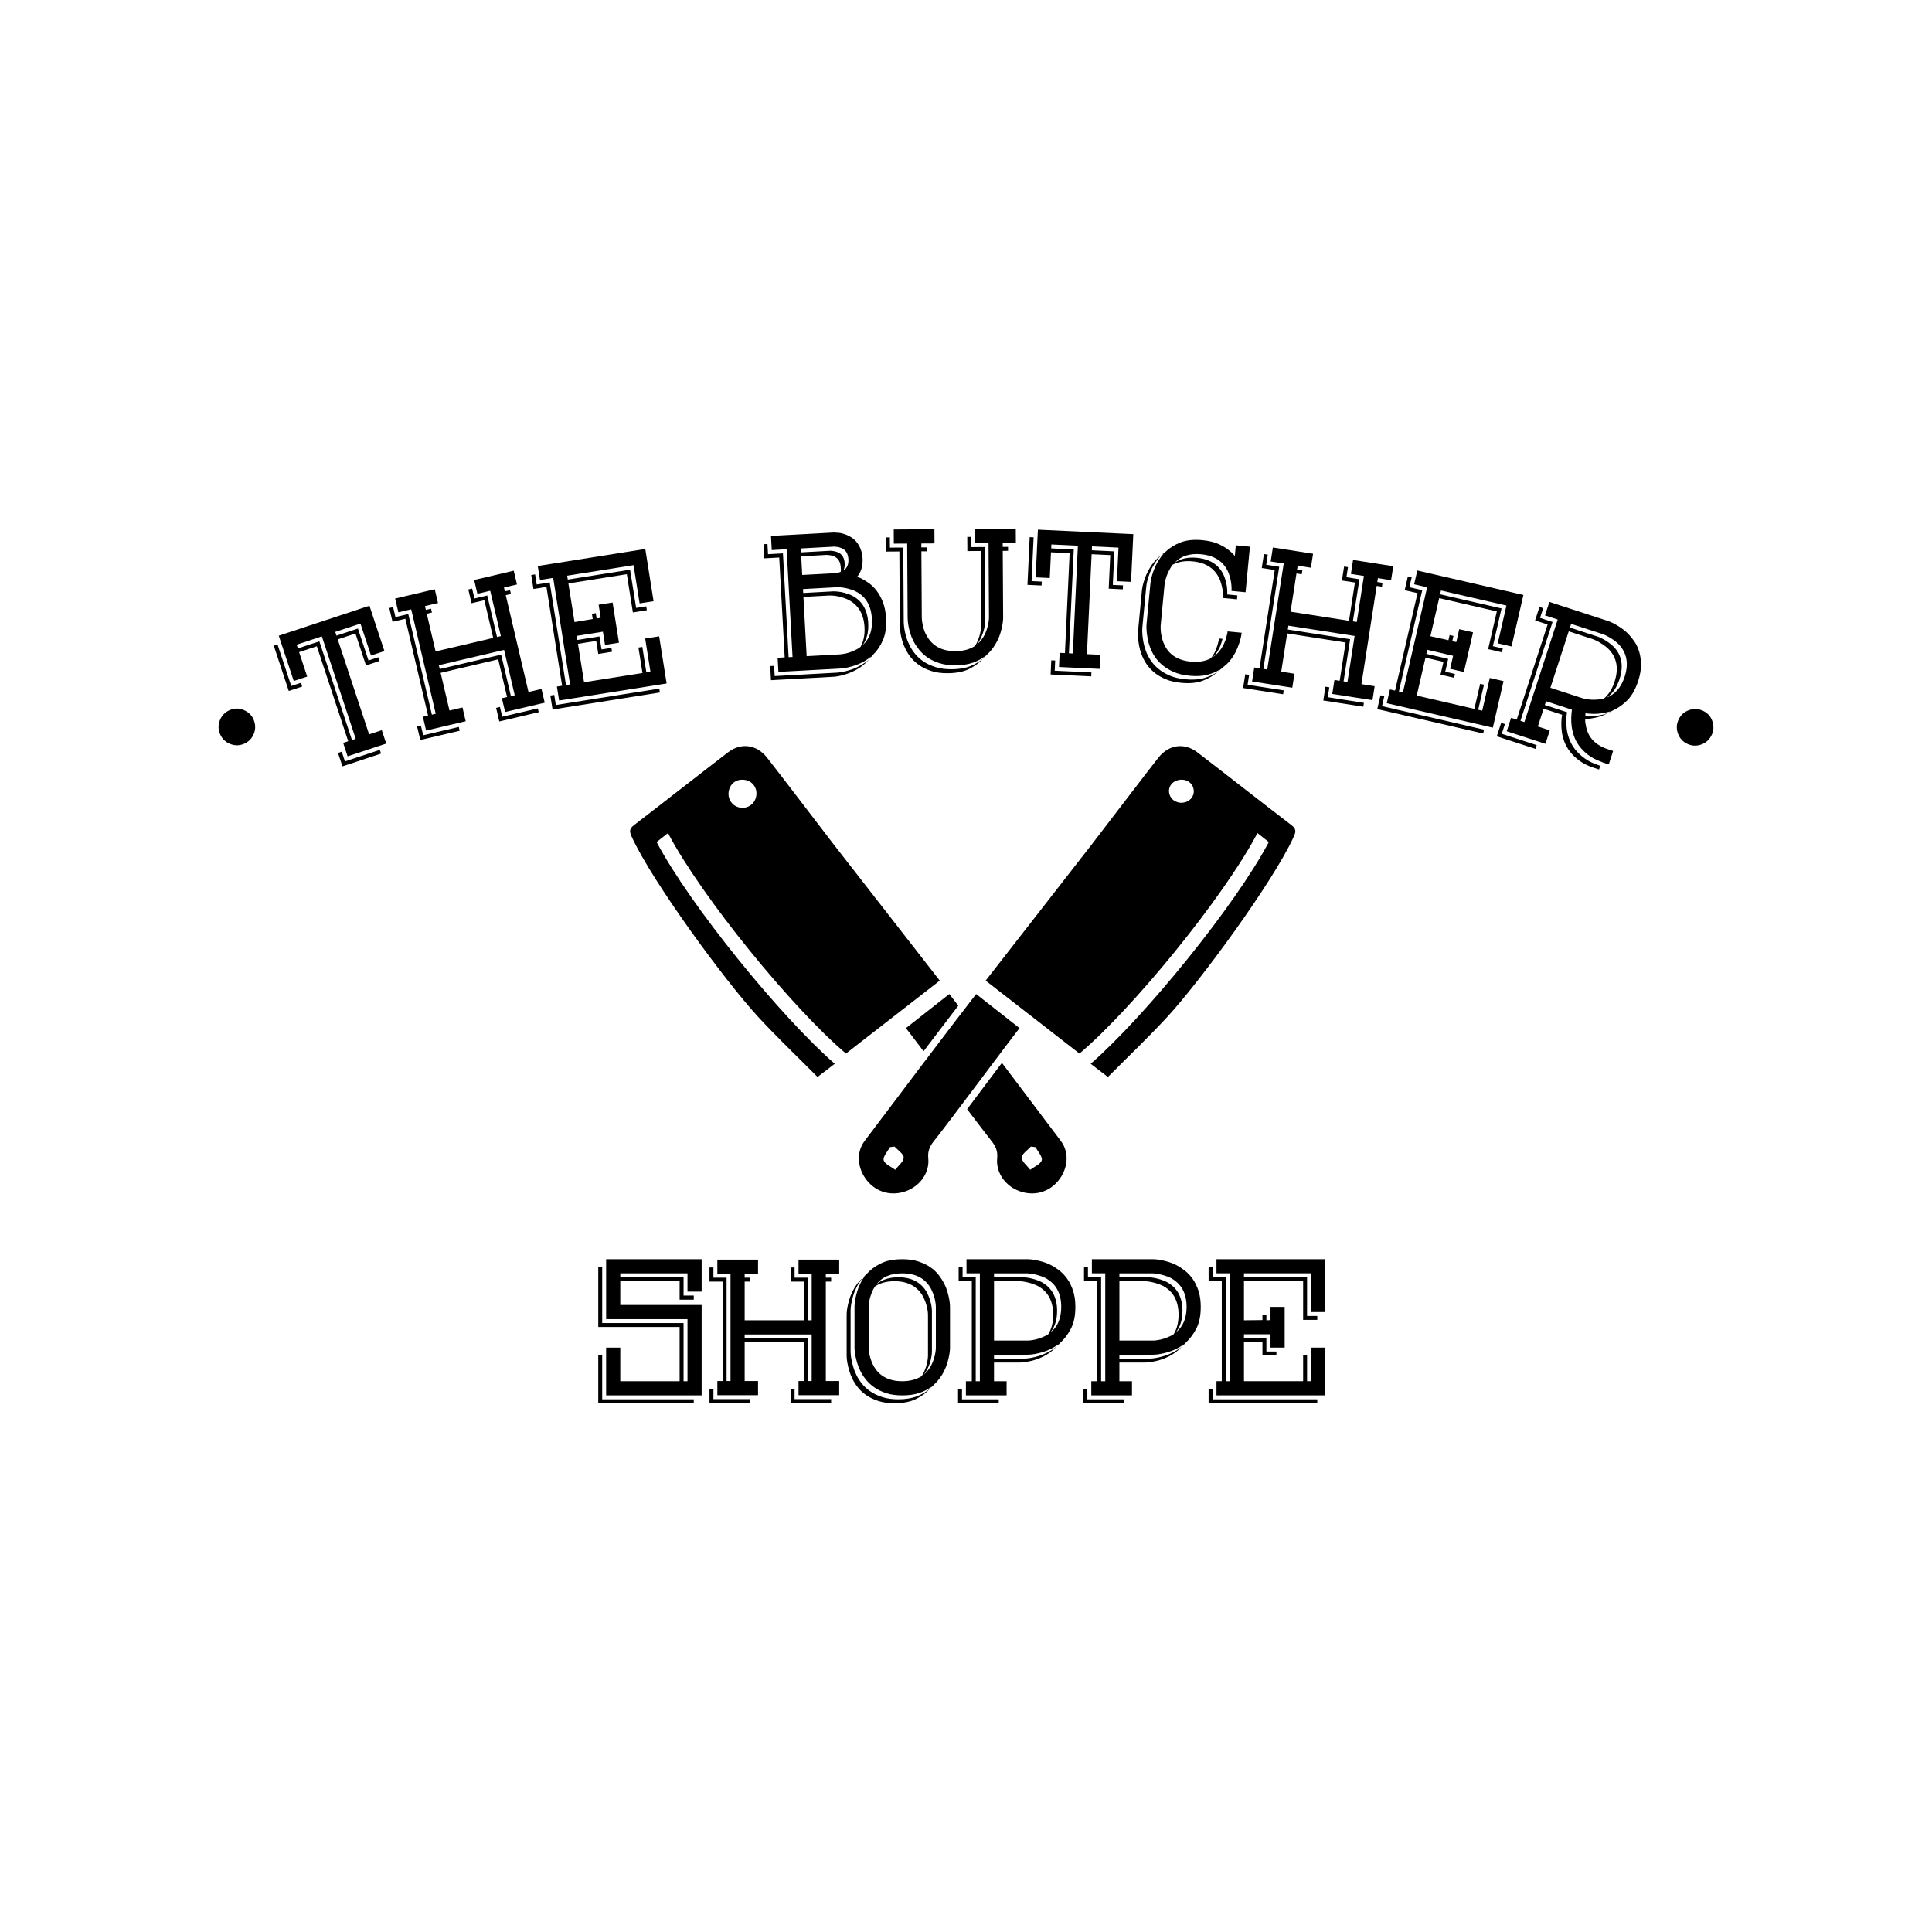 <?xml version="1.0" encoding="UTF-8"?>
<svg id="Logo" xmlns="http://www.w3.org/2000/svg" baseProfile="tiny" version="1.2" viewBox="0 0 2048 2048">
  <!-- Generator: Adobe Illustrator 29.8.2, SVG Export Plug-In . SVG Version: 2.1.1 Build 3)  -->
  <path d="M642.52,1338.98v-4.17h101.24v34.36h-15v-19.37h-71.24v4.17h67.08v19.37h10.83v4.37h-15v-19.58h-62.91v25.21h86.24v95.82h-101.24v-50.62h15v35.63h62.91v-57.5h-86.24v-63.53h4.17v59.37h86.24v61.66h4.17v-65.82h-86.24v-59.37ZM638.35,1436.88v46.45h97.07v4.17h-101.24v-50.62h4.17Z"/>
  <path d="M766.04,1463.96v-105.4h-13.96v-14.99h4.17v10.83h13.96v109.56h4.17v-113.73h-13.96v-15h43.12v15h-14.16v4.17h5.62v4.16h-5.62v41.04h62.7v-41.04h-13.96v-14.99h4.17v10.83h13.96v45.2h4.17v-49.36h-13.96v-15h43.12v15h-14.17v4.17h5.63v4.16h-5.63v105.4h14.17v15h-43.12v-15h5.62v-41.04h-62.7v41.04h14.16v15h-43.12v-15h5.62ZM795,1483.12v4.17h-42.91v-14.79h4.17v10.63h38.74ZM860.4,1414.6h-71.03v4.16h66.87v45.2h4.17v-49.36ZM838.11,1472.5h4.17v10.63h38.75v4.17h-42.91v-14.79Z"/>
  <path d="M907.89,1457.71c1.39,2.92,3.3,5.9,5.73,8.96,2.43,3.05,5.42,5.79,8.96,8.22,3.53,2.43,7.73,4.45,12.6,6.04,4.86,1.6,10.55,2.4,17.08,2.4,7.77,0,14.37-1.08,19.79-3.23,5.42-2.15,10-4.82,13.75-8.02-3.62,4.17-8.47,7.78-14.58,10.83-6.12,3.05-13.82,4.58-23.12,4.58-6.53,0-12.22-.8-17.08-2.4-4.86-1.59-9.06-3.61-12.61-6.04-3.54-2.43-6.53-5.17-8.96-8.23-2.42-3.05-4.34-6.03-5.72-8.96-1.53-3.05-2.71-6.03-3.54-8.96-.83-2.91-1.46-5.55-1.88-7.91-.42-2.35-.66-4.27-.73-5.73-.07-1.46-.1-2.25-.1-2.4v-43.12c0-.14.03-.93.1-2.39.07-1.46.32-3.33.73-5.63.42-2.29,1.04-4.89,1.88-7.81.83-2.92,2.01-5.91,3.54-8.96,1.11-2.36,2.57-4.79,4.37-7.29,1.8-2.5,4.02-4.93,6.67-7.29-2.78,3.2-5.07,6.66-6.87,10.41-1.53,3.06-2.71,6.03-3.54,8.96-.83,2.91-1.46,5.52-1.87,7.81-.42,2.29-.66,4.17-.73,5.63-.07,1.46-.1,2.26-.1,2.39v43.12c0,.15.03.94.1,2.4.07,1.46.32,3.33.73,5.62.42,2.3,1.04,4.93,1.87,7.91.83,2.99,2.01,6.01,3.54,9.07M956.43,1334.81c6.53,0,12.22.8,17.08,2.39,4.86,1.6,9.06,3.62,12.61,6.04,3.53,2.43,6.48,5.17,8.85,8.23,2.36,3.06,4.3,6.04,5.83,8.96,1.53,3.06,2.71,6.04,3.54,8.96.83,2.92,1.46,5.56,1.87,7.91.42,2.37.66,4.27.73,5.73.07,1.46.11,2.26.11,2.39v43.12c0,.15-.04.94-.11,2.41-.07,1.45-.31,3.33-.73,5.63-.42,2.28-1.04,4.89-1.87,7.81-.83,2.91-2.02,5.91-3.54,8.96-1.12,2.36-2.57,4.79-4.37,7.29-1.81,2.5-3.96,4.93-6.46,7.29-.7.69-1.39,1.39-2.08,2.08-.7.7-1.39,1.38-2.08,2.08.83-1.11,1.46-1.88,1.87-2.29-3.61,2.78-7.96,5.03-13.01,6.77-5.07,1.74-11.15,2.6-18.23,2.6-6.53,0-12.22-.79-17.08-2.39-4.86-1.59-9.06-3.64-12.6-6.14-3.55-2.5-6.53-5.28-8.96-8.33-2.43-3.05-4.35-6.05-5.73-8.96-1.53-3.05-2.71-6.05-3.54-8.96-.83-2.92-1.46-5.52-1.87-7.81-.42-2.3-.66-4.17-.73-5.63-.07-1.46-.11-2.26-.11-2.41v-43.12c0-.13.03-.93.11-2.39.07-1.46.31-3.36.73-5.73.42-2.35,1.04-4.99,1.87-7.91.83-2.92,2.01-5.9,3.54-8.96,1.25-2.64,2.84-5.21,4.79-7.71-.83.55-1.53,1.11-2.08,1.67.69-.69,1.36-1.39,1.98-2.08.63-.7,1.36-1.39,2.19-2.08,3.61-4.17,8.43-7.77,14.47-10.83,6.04-3.05,13.71-4.58,23.02-4.58ZM978.92,1455.63c1.11-2.36,2.01-4.62,2.71-6.77.69-2.15,1.18-4.13,1.46-5.93.42-2.09.62-4.09.62-6.05v-43.12c0-1.8-.21-3.74-.62-5.83-.28-1.79-.77-3.78-1.46-5.93-.7-2.15-1.6-4.41-2.71-6.77-5.97-11.39-16.25-17.08-30.83-17.08-8.06,0-14.86,1.8-20.41,5.41-.7.98-1.39,2.09-2.08,3.33-1.12,2.37-2.02,4.62-2.71,6.77-.7,2.16-1.18,4.13-1.46,5.94-.42,2.08-.62,4.03-.62,5.82v43.12c0,1.82.21,3.76.62,5.83.28,1.82.76,3.83,1.46,6.05.69,2.23,1.59,4.44,2.71,6.67,5.97,11.38,16.25,17.08,30.83,17.08,8.05,0,14.92-1.81,20.62-5.42l1.87-3.12ZM987.26,1447.09c1.11-2.23,2.01-4.44,2.71-6.67.69-2.22,1.18-4.23,1.46-6.05.42-2.08.62-4.02.62-5.83v-43.12c0-1.79-.21-3.74-.62-5.82-.28-1.81-.77-3.78-1.46-5.94-.7-2.15-1.6-4.41-2.71-6.77-5.83-11.38-16.11-17.08-30.83-17.08-12.08,0-21.11,3.76-27.08,11.25,5.97-4.72,13.61-7.08,22.91-7.08,14.58,0,24.85,5.69,30.83,17.08,1.11,2.36,2.01,4.62,2.71,6.77.69,2.16,1.17,4.14,1.46,5.93.42,2.09.62,4.04.62,5.83v43.12c0,1.82-.21,3.76-.62,5.84-.28,1.8-.77,3.82-1.46,6.04-.7,2.22-1.6,4.44-2.71,6.66-.97,1.94-2.22,3.88-3.75,5.83,3.05-2.5,5.69-5.83,7.92-9.99Z"/>
  <path d="M1019.75,1483.34h38.95v4.17h-43.12v-15.01h4.17v10.84ZM1114.11,1341.06c2.92,1.53,5.9,3.47,8.96,5.83,3.06,2.36,5.83,5.31,8.33,8.85,2.5,3.55,4.54,7.75,6.15,12.6,1.59,4.86,2.39,10.56,2.39,17.08,0,9.31-1.58,16.99-4.73,23.02-3.15,6.04-6.83,10.94-11.03,14.69-1.26,1.53-2.66,2.92-4.2,4.17.91-1.11,1.59-1.88,2.05-2.29-1.39.97-2.71,1.84-3.96,2.61-1.25.76-2.57,1.49-3.96,2.18-3.06,1.53-6.04,2.71-8.96,3.54-2.92.83-5.52,1.46-7.81,1.87-2.28.42-4.17.66-5.62.73-1.45.07-2.25.1-2.39.1h-35.62v4.17h31.37c.14,0,.94-.04,2.39-.11,1.45-.07,3.33-.31,5.61-.73,2.28-.42,4.88-1.05,7.79-1.88,2.9-.83,5.89-2.01,8.93-3.54,1.66-.83,3.36-1.77,5.09-2.82,1.73-1.03,3.42-2.33,5.09-3.85-2.22,2.5-4.57,4.65-7.06,6.46-2.49,1.8-4.93,3.26-7.27,4.37-3.05,1.53-6.03,2.7-8.94,3.54-2.91.83-5.55,1.46-7.9,1.88-2.36.42-4.26.66-5.72.73-1.45.07-2.24.11-2.38.11h-27.01v19.79h13.34v14.99h-43.13v-14.99h6.25v-106.03h-13.96v-15.01h4.17v10.84h13.95v110.2h4.38v-114.37h-14.17v-14.99h64.78c.14,0,.94.03,2.39.11,1.46.06,3.34.31,5.62.73,2.29.41,4.9,1.03,7.81,1.87,2.92.83,5.9,2.02,8.96,3.55ZM1113.49,1412.51c7.63-6.11,11.46-15.13,11.46-27.09,0-14.58-5.7-24.85-17.08-30.83-2.36-1.11-4.62-1.97-6.77-2.59-2.16-.63-4.13-1.11-5.94-1.46-1.8-.34-3.82-.58-6.04-.73h-35.41v4.17h31.15c2.21.14,4.22.39,6.01.73,1.81.35,3.78.83,5.92,1.46,2.15.63,4.4,1.49,6.75,2.6,11.36,5.97,17.03,16.25,17.03,30.83,0,9.31-2.36,16.95-7.08,22.92ZM1089.32,1421.05c1.81,0,3.76-.21,5.83-.63,1.81-.27,3.78-.76,5.94-1.46,2.15-.69,4.4-1.59,6.77-2.7.69-.28,1.28-.59,1.77-.94.49-.34,1.01-.65,1.57-.94,3.47-5.55,5.21-12.43,5.21-20.63,0-14.72-5.62-24.99-16.87-30.82-2.37-1.11-4.62-1.98-6.77-2.61-2.16-.62-4.14-1.11-5.94-1.46-1.81-.34-3.82-.59-6.04-.73h-27.08v62.91h35.62Z"/>
  <path d="M1152.64,1483.34h38.95v4.17h-43.12v-15.01h4.17v10.84ZM1247.01,1341.06c2.92,1.53,5.9,3.47,8.96,5.83,3.06,2.36,5.83,5.31,8.33,8.85,2.5,3.55,4.54,7.75,6.15,12.6,1.59,4.86,2.39,10.56,2.39,17.08,0,9.31-1.58,16.99-4.73,23.02-3.15,6.04-6.83,10.94-11.03,14.69-1.26,1.53-2.66,2.92-4.2,4.17.91-1.11,1.59-1.88,2.05-2.29-1.39.97-2.71,1.84-3.96,2.61-1.25.76-2.57,1.49-3.96,2.18-3.06,1.53-6.04,2.71-8.96,3.54-2.92.83-5.52,1.46-7.82,1.87-2.28.42-4.17.66-5.62.73-1.45.07-2.25.1-2.39.1h-35.62v4.17h31.37c.14,0,.94-.04,2.39-.11,1.45-.07,3.33-.31,5.61-.73,2.28-.42,4.88-1.05,7.79-1.88,2.9-.83,5.89-2.01,8.93-3.54,1.66-.83,3.36-1.77,5.09-2.82,1.73-1.03,3.42-2.33,5.09-3.85-2.22,2.5-4.57,4.65-7.06,6.46-2.49,1.8-4.93,3.26-7.27,4.37-3.05,1.53-6.03,2.7-8.94,3.54-2.91.83-5.54,1.46-7.89,1.88-2.36.42-4.26.66-5.72.73-1.45.07-2.24.11-2.38.11h-27.01v19.79h13.34v14.99h-43.12v-14.99h6.24v-106.03h-13.96v-15.01h4.17v10.84h13.96v110.2h4.38v-114.37h-14.17v-14.99h64.78c.14,0,.94.03,2.39.11,1.46.06,3.34.31,5.62.73,2.29.41,4.9,1.03,7.82,1.87,2.92.83,5.9,2.02,8.96,3.55ZM1246.38,1412.51c7.63-6.11,11.46-15.13,11.46-27.09,0-14.58-5.7-24.85-17.08-30.83-2.37-1.11-4.62-1.97-6.77-2.59-2.16-.63-4.13-1.11-5.94-1.46-1.8-.34-3.82-.58-6.04-.73h-35.41v4.17h31.15c2.21.14,4.22.39,6.01.73,1.81.35,3.78.83,5.92,1.46,2.15.63,4.4,1.49,6.75,2.6,11.36,5.97,17.03,16.25,17.03,30.83,0,9.31-2.36,16.95-7.08,22.92ZM1222.22,1421.05c1.81,0,3.76-.21,5.83-.63,1.81-.27,3.78-.76,5.94-1.46,2.15-.69,4.4-1.59,6.77-2.7.69-.28,1.28-.59,1.77-.94.49-.34,1.01-.65,1.57-.94,3.47-5.55,5.21-12.43,5.21-20.63,0-14.72-5.63-24.99-16.87-30.82-2.37-1.11-4.62-1.98-6.77-2.61-2.16-.62-4.14-1.11-5.94-1.46-1.81-.34-3.82-.59-6.04-.73h-27.08v62.91h35.62Z"/>
  <path d="M1295.13,1464.17v-106.03h-13.96v-15h4.17v10.83h13.96v110.19h4.37v-114.36h-14.16v-15h115.39v56.03h-15v-41.04h-71.24v4.17h66.87v41.04h10.83v4.17h-14.99v-41.04h-62.71v41.45l19.59-.21v-5.63h4.17v5.83l4.37-.21v-13.96h15v43.12h-15v-14.16h-28.12v4.38h23.75v13.96h10.62v4.17h-14.79v-13.96h-19.59v41.24h62.71v-27.29h4.17v27.29h4.37v-35.62h15v50.62h-115.39v-15h5.63ZM1396.36,1487.5h-115.19v-15h4.17v10.83h111.02v4.17Z"/>
  <path d="M268.49,762.06c2.42,5.3,2.65,10.44.71,15.44-1.94,4.99-5.28,8.57-10.01,10.73-4.89,2.23-9.84,2.4-14.86.5-5.01-1.9-8.63-5.27-10.85-10.13-2.22-4.86-2.38-9.79-.5-14.81,1.89-5.02,5.23-8.63,10.04-10.83,5.17-2.35,10.22-2.5,15.15-.42,4.93,2.08,8.37,5.24,10.31,9.5"/>
  <path d="M294.17,683.07l14.58,44.11,10.29-3.4,1.3,3.95-14.24,4.71-15.89-48.06,3.96-1.31ZM296.82,677.81l-1.31-3.96,96.12-31.76,15.88,48.06-3.95,1.3-3.96,1.31-6.33,2.09-11.18-33.82-26.7,8.82,1.31,3.95,22.74-7.51,11.18,33.82,10.29-3.4,1.3,3.96-14.24,4.71-11.17-33.83-18.79,6.21,33.26,100.68,13.45-4.45,4.7,14.24-4.15,1.37-3.96,1.3-32.83,10.85-2.09-6.33-1.31-3.96-1.31-3.96,5.34-1.77-33.26-100.67-18.79,6.21,8.57,25.9-3.96,1.32-3.96,1.3-6.33,2.09-13.26-40.15-1.31-3.96ZM377.05,783.15l-35.88-108.58-26.7,8.82,1.31,3.96,22.75-7.51,34.57,104.62,3.96-1.31ZM362.26,796.81l3.39,10.29,36.99-12.22,1.31,3.96-40.95,13.53-4.7-14.25,3.96-1.3Z"/>
  <path d="M453.77,758.53l-24.09-102.62-13.59,3.19-3.43-14.6,4.06-.95,2.48,10.54,13.59-3.19,25.04,106.67,4.06-.95-26-110.73-13.59,3.19-1.5-6.37-.96-4.12-.97-4.11,41.98-9.86,3.44,14.6-4.12.97-4.12.97-5.56,1.3.95,4.06,5.48-1.29.95,4.06-5.48,1.28,9.38,39.96,61.04-14.33-9.38-39.95-13.58,3.18-3.43-14.6,4.05-.95,2.47,10.54,13.59-3.19,10.33,44.01,4.06-.95-11.29-48.07-13.59,3.19-1.49-6.38-.97-4.11-.97-4.11,41.98-9.86,3.42,14.6-4.11.97-4.12.97-5.56,1.31.95,4.05,5.48-1.28.95,4.05-5.48,1.29,24.09,102.61,13.79-3.23,3.43,14.6-4.08.95-4.07.95-33.83,7.94-1.5-6.38-.96-4.11-.97-4.11,5.47-1.28-9.37-39.95-61.04,14.33,9.38,39.95,13.79-3.24,3.43,14.6-4.07.96-4.08.95-33.83,7.94-1.49-6.38-.97-4.11-.96-4.11,5.48-1.28ZM486.34,770.57l.95,4.05-41.78,9.8-3.38-14.39,4.05-.95,2.43,10.34,37.72-8.85ZM534.35,688.9l-69.16,16.24.95,4.05,65.1-15.28,10.33,44.01,4.05-.95-11.28-48.06ZM525.89,750.37l4.06-.95,2.43,10.34,37.72-8.86.95,4.06-41.78,9.81-3.38-14.4Z"/>
  <path d="M595.87,726.86l-16.61-104.72-13.78,2.19-2.35-14.81,4.11-.65,1.69,10.7,13.79-2.18,17.26,108.83,4.33-.69-17.91-112.94-14,2.22-1.04-6.59-.65-4.11-.65-4.11,13.99-2.22,28.65-4.55,71.33-11.32,8.78,55.35-4.17.66-4.17.66-6.46,1.03-6.43-40.53-56.58,8.98-13.78,2.19.65,4.12,9.67-1.54,56.37-8.94,6.43,40.53,10.7-1.69.65,4.12-14.81,2.34-6.43-40.53-56.37,8.94-5.56.88,6.5,40.94,19.3-3.27-.89-5.56,4.12-.65.91,5.76,4.29-.89-.9-5.69-.65-4.04-.65-4.06,14.82-2.34,6.75,42.59-4.17.66-4.17.66-6.46,1.02-2.22-13.99-27.78,4.4.69,4.33,23.45-3.72,2.18,13.78,10.49-1.66.66,4.11-14.61,2.32-2.18-13.79-19.34,3.07,6.46,40.73,13.78-2.18,48.15-7.63-4.27-26.96,4.11-.65,4.27,26.94,4.32-.68-4.27-26.95-.65-4.11-.65-4.12,14.81-2.35,7.93,49.99-4.12.66-4.13.65-63.07,10.01-28.65,4.54-14.01,2.23-1.04-6.59-.65-4.11-.65-4.11,5.55-.89ZM699.51,734.05l-71.18,11.3-28.81,4.56-13.78,2.19-2.35-14.82,4.12-.65,1.69,10.7,13.99-2.22,28.6-4.54,67.07-10.64.65,4.11Z"/>
  <path d="M911.25,612.38c3,1.36,6.08,3.15,9.26,5.34,3.18,2.19,6.08,4.99,8.7,8.39,2.61,3.41,4.86,7.49,6.72,12.25,1.86,4.77,2.97,10.42,3.33,16.93.51,9.29-.6,17.03-3.32,23.23-2.72,6.2-6.06,11.21-10.03,15.05-.65.87-1.3,1.67-1.95,2.41-.66.73-1.31,1.46-1.96,2.2.77-1.16,1.35-1.96,1.75-2.4-2.81,2.11-5.36,3.85-7.65,5.22-2.96,1.7-5.88,3.04-8.75,4.02-2.86,1-5.47,1.76-7.8,2.3-2.33.55-4.23.9-5.68,1.04-1.45.15-2.25.23-2.38.24l-23.3,1.28-27.25,1.49-15.8.87-.37-6.66-.22-4.15-.23-4.16,7.49-.42-5.79-105.86-15.81.86-.82-14.98,4.16-.22.59,10.81,15.81-.87,6.02,110.03,4.16-.22-6.25-114.19-15.8.87-.36-6.65-.23-4.16-.22-4.17,15.81-.87,27.25-1.48,23.3-1.28c.42-.03,2.02.07,4.81.25,2.8.2,5.97,1.04,9.53,2.51,4.98,2.1,8.87,5.29,11.68,9.58,2.81,4.3,4.38,9.36,4.7,15.18.42,7.77-1.45,14.2-5.63,19.29l2.57,1.12ZM887.55,712.98c.14,0,.94-.09,2.39-.23,1.45-.15,3.34-.5,5.68-1.04,2.33-.54,4.93-1.32,7.8-2.3,2.87-.99,5.78-2.33,8.75-4.02,1.62-.93,3.27-1.95,4.94-3.08,1.67-1.14,3.31-2.51,4.89-4.13-2.23,2.62-4.53,4.9-6.93,6.84-2.4,1.94-4.74,3.54-7.04,4.76-2.96,1.7-5.89,3.04-8.75,4.03-2.87.99-5.43,1.76-7.7,2.3-2.26.54-4.13.89-5.57,1.04-1.46.15-2.25.23-2.39.23l-23.3,1.28-27.24,1.49-15.81.87-.82-14.97,4.16-.23.59,10.82,15.81-.86,27.25-1.5,23.3-1.27ZM888.29,585.47c4.42,1.99,6.79,5.89,7.11,11.71.15,2.77-.27,5.3-1.26,7.58,3.76-2.43,5.49-6.42,5.19-11.97-.32-5.82-2.69-9.72-7.11-11.71-2.13-.86-3.9-1.32-5.29-1.38-.84-.09-1.68-.18-2.52-.27l-23.3,1.27-12.27.67.23,4.16,8.11-.44,23.3-1.28c.83.1,1.67.19,2.51.28,1.39.07,3.16.52,5.29,1.38ZM891.09,606.18c.24-.71.34-1.45.3-2.2-.04-.76-.09-1.56-.14-2.39-.32-5.83-2.61-9.74-6.89-11.72-2.14-.85-3.9-1.32-5.3-1.38-.84-.09-1.68-.19-2.52-.28l-23.29,1.28-3.95.22,1.08,19.77,35.57-1.95c.42-.03.9-.12,1.45-.29.4-.16.95-.3,1.65-.4.68-.11,1.37-.32,2.05-.64ZM914.53,683.75c7.16-6.37,10.41-15.59,9.75-27.65-.81-14.7-6.98-24.65-18.53-29.86-2.42-.98-4.76-1.75-7.01-2.33-2.26-.57-4.3-.95-6.11-1.12-2.1-.3-4.06-.41-5.86-.31l-35.57,1.95.23,4.16,31.41-1.72c1.8-.09,3.76,0,5.86.3,1.82.19,3.82.56,6.01,1.13,2.18.58,4.49,1.35,6.91,2.33,11.69,5.2,17.93,15.16,18.74,29.85.51,9.29-1.43,17.05-5.82,23.27ZM890.66,693.61c2.21-.25,4.21-.57,6-.95,1.78-.37,3.73-.97,5.85-1.77,2.11-.81,4.31-1.84,6.61-3.08l3.02-2.04c3.29-5.88,4.72-12.84,4.28-20.88-.8-14.56-7.05-24.51-18.74-29.86-2.42-.98-4.72-1.75-6.91-2.33-2.19-.57-4.19-.95-6.01-1.13-2.1-.3-4.06-.41-5.86-.31l-27.25,1.49,3.44,62.81,12.27-.67,23.3-1.28Z"/>
  <path d="M964.19,684.09c1.41,2.9,3.33,5.89,5.78,8.92,2.45,3.04,5.45,5.77,9,8.17,3.56,2.41,7.81,4.4,12.75,5.96,4.94,1.57,10.67,2.33,17.19,2.29,7.78-.05,14.37-1.16,19.77-3.35,5.4-2.18,9.89-4.88,13.49-8.1-3.59,4.19-8.39,7.83-14.41,10.93-6.02,3.09-13.75,4.66-23.2,4.72-6.53.04-12.22-.72-17.1-2.29-4.87-1.56-9.08-3.55-12.64-5.96-3.55-2.41-6.56-5.13-9-8.17-2.45-3.04-4.38-6.02-5.78-8.92-1.55-3.04-2.74-6.03-3.6-8.94-.85-2.91-1.46-5.55-1.81-7.9-.37-2.37-.58-4.27-.66-5.73-.09-1.46-.12-2.25-.12-2.39l-.48-78.74-14.16.09-.09-15,4.17-.03.07,10.84,14.16-.09.48,78.74c0,.13.04.93.12,2.39.07,1.46.29,3.33.66,5.62.36,2.29.96,4.93,1.81,7.91.85,2.98,2.05,5.99,3.6,9.04M1033.64,560.76l43.12-.26.09,14.99-4.16.03-4.17.03-5.62.03.02,4.17,5.63-.03.02,4.17-5.62.03.42,70.41c0,.14-.03.94-.08,2.39-.07,1.46-.3,3.34-.7,5.63-.4,2.3-1.01,4.91-1.83,7.82-.81,2.92-1.98,5.92-3.49,8.98-1.23,2.37-2.71,4.8-4.43,7.32-1.72,2.51-3.89,4.95-6.52,7.33-.41.42-1.18,1.05-2.28,1.89-3.59,2.8-7.92,5.08-12.98,6.85-5.06,1.77-11.06,2.67-18,2.71-6.53.04-12.26-.72-17.2-2.29-4.94-1.57-9.19-3.59-12.75-6.07-3.56-2.48-6.52-5.23-8.9-8.29-2.39-3.04-4.35-6.01-5.89-8.92-1.55-3.04-2.75-6.02-3.59-8.94-.85-2.91-1.46-5.51-1.82-7.8-.36-2.29-.59-4.16-.66-5.62-.08-1.46-.12-2.26-.12-2.39l-.48-78.74-14.16.09-.04-6.67-.03-4.17-.02-4.17,43.12-.25.09,15-4.17.03-4.17.02-5.63.03.03,4.17,5.63-.03.03,4.17-5.62.03.42,70.4c.01,1.81.23,3.75.66,5.83.29,1.81.75,3.82,1.39,6.04.64,2.22,1.59,4.44,2.86,6.65,6.06,11.35,16.41,16.98,31.03,16.89,8.09-.04,14.91-1.89,20.46-5.54l1.86-3.13c1.1-2.37,1.99-4.63,2.67-6.79.69-2.16,1.16-4.14,1.43-5.95.4-2.08.6-4.1.59-6.04l-.48-78.74-14.16.09-.09-15,4.17-.03.07,10.84,14.16-.09.48,78.74c.01,1.8-.19,3.74-.59,5.83-.27,1.81-.77,3.82-1.53,6.05-.74,2.23-1.67,4.46-2.77,6.69-.55,1.12-1.1,2.13-1.65,3.03-.55.91-1.17,1.85-1.86,2.82,3.17-2.8,5.79-6.15,7.85-10.05,1.1-2.23,1.98-4.45,2.66-6.69.69-2.22,1.16-4.24,1.43-6.04.41-2.09.6-4.04.59-5.84l-.48-78.74-14.17.09-.05-6.67-.02-4.16-.03-4.17ZM1042.18,697.98c.83-1.11,1.44-1.88,1.86-2.3,1.1-.84,1.87-1.47,2.28-1.89-.69.7-1.38,1.4-2.06,2.09-.7.71-1.38,1.4-2.08,2.1Z"/>
  <path d="M1095.67,569.59l-2.17,46.4,10.82.51-.2,4.16-14.98-.7,2.37-50.56,4.16.19ZM1100.03,565.63l.19-4.16,101.12,4.74-2.37,50.56-4.17-.19-4.16-.19-6.66-.32,1.67-35.58-28.09-1.32-.2,4.16,23.93,1.12-1.67,35.58,10.82.51-.19,4.16-14.99-.7,1.67-35.58-19.77-.92-4.97,105.91,14.15.67-.71,14.98-4.37-.22-4.16-.19-34.54-1.62.32-6.66.19-4.17.19-4.16,5.62.26,4.97-105.91-19.77-.93-1.28,27.26-4.16-.2-4.17-.2-6.65-.31,1.98-42.24.2-4.16ZM1118.54,700.16l-.5,10.83,38.91,1.82-.19,4.16-43.07-2.01.7-14.99,4.16.19ZM1137.24,692.7l5.35-114.24-28.09-1.31-.2,4.16,23.93,1.12-5.15,110.07,4.16.2Z"/>
  <path d="M1251.99,723.8c-6.5-.62-12.09-1.96-16.78-4.01-4.69-2.04-8.68-4.45-11.97-7.2-3.29-2.76-6.01-5.77-8.14-9.05-2.12-3.26-3.74-6.42-4.84-9.46-1.24-3.19-2.13-6.27-2.68-9.25-.55-2.98-.93-5.67-1.11-8.06-.19-2.39-.25-4.31-.18-5.77.07-1.45.11-2.25.12-2.39l4.09-42.92c.01-.13.12-.93.34-2.37.2-1.45.62-3.29,1.26-5.53.63-2.24,1.51-4.78,2.61-7.6,1.11-2.82,2.57-5.68,4.38-8.59,1.32-2.24,3.01-4.52,5.05-6.83,2.04-2.32,4.4-4.46,7.1-6.44-1.68,1.5-3.12,3.08-4.32,4.71-1.21,1.63-2.3,3.23-3.29,4.82-1.82,2.89-3.27,5.75-4.38,8.57-1.11,2.83-1.98,5.36-2.61,7.6-.63,2.25-1.05,4.09-1.26,5.53-.21,1.44-.32,2.24-.32,2.38l-4.1,42.92c-.01.14-.05.94-.11,2.4-.07,1.46-.01,3.39.17,5.77.19,2.39.57,5.07,1.12,8.06.55,2.98,1.45,6.07,2.67,9.25,1.1,3.04,2.73,6.19,4.85,9.46,2.13,3.27,4.85,6.29,8.14,9.04,3.29,2.76,7.28,5.16,11.98,7.22,4.68,2.04,10.28,3.38,16.77,4,7.75.74,14.41.3,20.01-1.34,5.6-1.63,10.34-3.86,14.24-6.7-3.99,3.8-9.13,6.95-15.44,9.41-6.3,2.48-14.09,3.27-23.34,2.39M1228.15,594.1c1.49-2.51,3.33-4.98,5.52-7.42.94-1.03,1.69-1.72,2.29-2.08,4-3.94,9.15-7.14,15.46-9.62,6.3-2.46,14.08-3.26,23.34-2.37,7.05.67,13.04,2.19,17.98,4.54,4.93,2.34,9.07,5.08,12.41,8.18.26.17.58.48.95.93.51.47.99.97,1.42,1.5.44.53.91,1.03,1.43,1.49l.26-2.69.42-4.35.39-4.15,14.94,1.42-4.61,48.32-4.15-.4-4.15-.4-6.63-.63c.17-1.8.14-3.76-.07-5.87-.11-1.83-.4-3.84-.89-6.05-.49-2.2-1.18-4.53-2.06-6.99-4.86-11.89-14.55-18.54-29.07-19.92-12.03-1.15-21.38,1.8-28.05,8.84,6.41-4.27,14.25-5.97,23.5-5.09,14.52,1.38,24.2,8.03,29.08,19.93.87,2.45,1.56,4.79,2.05,6.99.49,2.21.79,4.23.89,6.05.22,2.12.24,4.07.07,5.87l10.79,1.03-.4,4.15-14.93-1.43c.18-1.79.15-3.75-.07-5.86-.11-1.82-.4-3.84-.89-6.05-.49-2.21-1.17-4.54-2.06-6.99-4.86-11.91-14.55-18.55-29.07-19.93-8.03-.77-15.04.38-21.04,3.44-.34.53-.7,1.01-1.08,1.46-.4.46-.77,1.01-1.1,1.67-1.34,2.24-2.45,4.41-3.34,6.48-.89,2.08-1.57,4-2.02,5.77-.61,2.03-1.01,3.94-1.18,5.74l-4.09,42.93c-.17,1.79-.15,3.75.06,5.87.11,1.82.4,3.88.88,6.15.48,2.28,1.17,4.57,2.07,6.89,4.72,11.89,14.41,18.53,29.07,19.93,8.01.76,14.97-.39,20.84-3.45.46-.51.89-.99,1.28-1.44.4-.45.74-.94,1.08-1.46,1.31-2.11,2.39-4.24,3.22-6.39.83-2.16,1.5-4.11,2.02-5.87.52-1.77.95-3.75,1.3-5.95l3.73.36c-.46,1.91-1.12,4.08-1.98,6.5-.85,2.43-2.11,4.89-3.74,7.38-1.16,1.84-2.58,3.66-4.29,5.45,3.45-2.46,6.38-5.53,8.83-9.21,1.14-1.7,2.06-3.39,2.79-5.07.71-1.67,1.36-3.25,1.91-4.74.2-.67.36-1.36.51-2.04.14-.69.31-1.37.51-2.05.2-.68.36-1.22.47-1.62.11-.41.18-.82.22-1.24l.11-1.24,14.94,1.42c-.01.13-.13.93-.34,2.37-.21,1.44-.62,3.28-1.25,5.53-.63,2.24-1.51,4.81-2.62,7.7-1.11,2.9-2.57,5.79-4.38,8.69-1.34,2.24-3.02,4.5-5.03,6.74-2.04,2.25-4.47,4.42-7.32,6.52-.47.38-1.28.93-2.46,1.65-3.86,2.42-8.37,4.25-13.5,5.51-5.15,1.26-11.24,1.54-18.29.87-6.5-.62-12.1-1.95-16.78-4-4.69-2.05-8.68-4.46-11.97-7.21-3.3-2.75-6.02-5.77-8.14-9.04-2.13-3.27-3.76-6.43-4.86-9.46-1.23-3.18-2.12-6.31-2.66-9.36-.54-3.05-.92-5.73-1.12-8.06-.2-2.32-.26-4.21-.19-5.67.07-1.46.11-2.25.13-2.39l4.09-42.92c.01-.14.12-.94.33-2.37.21-1.44.63-3.29,1.26-5.54.63-2.24,1.5-4.77,2.61-7.59,1.1-2.82,2.56-5.69,4.37-8.58ZM1235.97,584.59c-.6.36-1.36,1.05-2.29,2.08-.46.38-1.28.92-2.46,1.65,1.53-1.53,3.12-2.77,4.75-3.74ZM1290.78,712.01c.75-.63,1.45-1.32,2.09-2.1,1.18-.73,2-1.28,2.46-1.65-1.38,1.26-2.9,2.51-4.55,3.75Z"/>
  <path d="M1360.79,731.8l-.64,4.12-42.4-6.58,2.27-14.62,4.11.65-1.63,10.5,38.28,5.94ZM1335.12,708.43l16.17-104.16-13.79-2.14,2.3-14.82,4.12.64-1.67,10.7,13.79,2.14-16.81,108.27,4.11.64,17.45-112.38-13.8-2.14,1.01-6.47.64-4.17.65-4.17,42.61,6.61-2.31,14.83-4.17-.65-4.18-.65-5.64-.87-.64,4.12,5.56.86-.64,4.12-5.56-.86-6.3,40.54,61.96,9.62,6.29-40.55-13.78-2.14,2.29-14.82,4.13.64-1.67,10.7,13.79,2.14-6.93,44.66,4.12.64,7.57-48.78-13.79-2.15,1-6.47.65-4.17.64-4.17,42.61,6.61-2.3,14.82-4.17-.65-4.18-.65-5.64-.88-.63,4.11,5.56.87-.64,4.12-5.56-.86-16.17,104.15,14,2.17-2.31,14.82-4.13-.65-4.15-.64-34.33-5.33,1.01-6.47.64-4.17.65-4.18,5.56.87,6.3-40.56-61.96-9.62-6.3,40.55,14,2.17-2.29,14.82-4.14-.65-4.14-.64-34.33-5.33,1-6.47.65-4.18.65-4.17,5.56.87ZM1435.94,674.11l-70.19-10.89-.64,4.11,66.07,10.26-6.94,44.67,4.12.64,7.57-48.79ZM1405.03,727.93l4.11.64-1.63,10.5,38.28,5.95-.63,4.11-42.41-6.58,2.27-14.61Z"/>
  <path d="M1572.22,777.54l-70.23-16.2-28.41-6.55-13.61-3.14,3.37-14.62,4.06.93-2.43,10.56,13.8,3.18,28.21,6.51,66.17,15.25-.94,4.07ZM1478.81,732.06l23.82-103.31-13.6-3.14,3.37-14.62,4.06.94-2.43,10.56,13.6,3.14-24.76,107.38,4.27.98,25.69-111.44-13.8-3.18,1.5-6.5.94-4.07.94-4.05,13.8,3.18,28.28,6.52,70.38,16.23-12.59,54.6-4.11-.95-4.12-.95-6.38-1.47,9.22-39.99-55.81-12.87-13.61-3.14-.93,4.06,9.54,2.2,55.62,12.82-9.22,39.99,10.55,2.43-.93,4.06-14.61-3.37,9.21-39.99-55.62-12.82-5.48-1.26-9.31,40.39,19.12,4.2,1.26-5.49,4.06.94-1.31,5.69,4.31.78,1.29-5.6.92-4,.92-4,14.62,3.37-9.7,42.01-4.11-.95-4.11-.95-6.38-1.47,3.18-13.8-27.4-6.32-.98,4.27,23.14,5.34-3.14,13.6,10.35,2.39-.93,4.06-14.41-3.33,3.14-13.59-19.08-4.4-9.27,40.18,13.59,3.14,47.51,10.95,6.13-26.59,4.05.93-6.13,26.59,4.27.99,6.13-26.59.94-4.07.94-4.05,14.61,3.37-11.37,49.33-4.06-.94-4.07-.94-62.24-14.34-28.26-6.53-13.81-3.19,1.49-6.49.94-4.07.94-4.05,5.48,1.26Z"/>
  <path d="M1591.92,777.82l37.04,12.04-1.29,3.96-41-13.32,4.63-14.27,3.97,1.29-3.35,10.3ZM1704.72,755.55c-2.88,1.69-5.78,3.01-8.72,3.95-2.92.95-5.68,1.59-8.25,1.92-1.28.32-2.53.49-3.78.53-1.24.03-2.46.07-3.64.13-.04,1.01-.01,2.04.09,3.1.09,1.05.3,2.21.62,3.49,1.87,12.58,9.81,21.14,23.79,25.69l5.15,1.67-4.63,14.26-3.96-1.28-1.19-.39c-.4-.12-.83-.27-1.28-.41-.46-.15-.94-.38-1.42-.69-5.64-1.97-10.37-4.47-14.2-7.46-3.83-3-6.95-6.16-9.36-9.5-2.4-3.35-4.22-6.74-5.41-10.2-1.21-3.46-2.02-6.79-2.44-9.98-.46-3.51-.62-6.81-.49-9.91.13-3.09.37-5.82.7-8.2l-27.45-8.92-1.29,3.96,23.58,7.66c-.46,2.32-.74,5.09-.83,8.27-.09,3.19.11,6.53.57,10.04.42,3.21,1.31,6.64,2.67,10.29,1.37,3.65,3.36,7.19,5.98,10.59,2.62,3.41,5.99,6.62,10.12,9.64,4.13,3.02,9.3,5.54,15.5,7.56l1.19.39-1.28,3.96-5.15-1.67c-6.21-2.02-11.37-4.53-15.5-7.55-4.13-3.02-7.51-6.24-10.12-9.64-2.62-3.41-4.62-6.93-5.98-10.59-1.36-3.65-2.26-7.09-2.67-10.29-.47-3.51-.66-6.86-.57-10.05.08-3.18.36-5.94.83-8.27l-19.61-6.37-6.12,18.82,12.67,4.11-4.63,14.26-3.96-1.28-3.96-1.29-33.09-10.74,2.06-6.34,1.28-3.97,1.29-3.96,5.95,1.93,32.76-100.84-13.27-4.31,4.63-14.27,3.97,1.3-3.35,10.3,13.27,4.31-34.05,104.8,4.17,1.35,35.33-108.75-13.47-4.38,2.06-6.34,1.3-3.96,1.28-3.97,13.49,4.39,27.59,8.96,20.64,6.71c.13.04.88.32,2.25.84,1.37.52,3.08,1.33,5.13,2.43,2.06,1.11,4.34,2.51,6.87,4.2,2.52,1.7,5,3.75,7.44,6.14,2.31,2.36,4.55,5.13,6.73,8.32,2.19,3.2,3.88,6.85,5.11,10.97,1.22,4.12,1.84,8.74,1.86,13.86.02,5.11-.97,10.78-2.99,16.98-2.87,8.85-6.72,15.67-11.52,20.46-4.81,4.8-9.79,8.32-14.95,10.58-1.68,1.07-3.43,1.95-5.3,2.67,1.21-.78,2.1-1.3,2.67-1.55-3.49.91-6.55,1.59-9.18,2.06-3.38.51-6.55.71-9.52.63-2.96-.09-5.63-.3-8-.63-.17,1.4-.23,2.48-.17,3.23,3.69.32,7.84.14,12.45-.56,1.85-.28,3.75-.64,5.72-1.1,1.97-.45,3.99-1.15,6.04-2.08ZM1677.42,740.11c1.71.55,3.62.95,5.72,1.2,1.8.29,3.82.44,6.08.44,2.26,0,4.67-.16,7.26-.49.61-.09,1.23-.22,1.87-.38.63-.15,1.26-.28,1.86-.38,5.01-4.21,8.78-10.21,11.32-18,4.55-14,2.39-25.51-6.47-34.52-1.9-1.79-3.76-3.31-5.61-4.57-1.85-1.25-3.58-2.32-5.17-3.21-1.61-.89-3.44-1.74-5.5-2.56l-20.34-6.61-5.52-1.79-19.44,59.82,33.96,11.04ZM1703.11,739.47c9.05-3.49,15.42-10.9,19.11-22.26,4.51-13.87,2.28-25.4-6.67-34.59-1.9-1.79-3.77-3.31-5.62-4.56-1.85-1.26-3.58-2.33-5.18-3.21-1.61-.89-3.44-1.74-5.5-2.56l-20.35-6.6-13.43-4.37-1.28,3.96,9.47,3.08,20.35,6.6c2.06.82,3.89,1.67,5.5,2.56,1.6.89,3.33,1.95,5.17,3.22,1.85,1.25,3.72,2.78,5.62,4.56,8.86,9.01,11.02,20.52,6.47,34.52-2.96,9.12-7.51,15.66-13.66,19.65Z"/>
  <path d="M1814.72,778.52c-2.41,5.29-6.16,8.83-11.21,10.64-5.05,1.81-9.93,1.62-14.66-.54-4.89-2.24-8.25-5.87-10.11-10.9-1.86-5.03-1.67-9.98.56-14.83,2.22-4.86,5.84-8.21,10.87-10.07,5.03-1.86,9.94-1.69,14.75.5,5.17,2.36,8.58,6.09,10.23,11.17,1.67,5.09,1.52,9.76-.43,14.02"/>
  <path d="M803.55,1077.78c-35.11-38.13-112.22-143.25-133.81-190.61-2.32-5.07-3.13-8.33,2.15-12.37,33.44-25.59,66.47-51.71,99.89-77.32,13.76-10.53,30.08-8.21,40.97,5.2,7.74,9.54,63.01,82.19,70.56,91.88,37.72,48.43,75.45,96.86,112.89,144.93-33.14,25.76-65.74,51.1-99.44,77.3-56.61-47.82-153.12-165.96-188.67-233.7-4.57,3.61-8.07,6.38-12.04,9.51,35.42,67.28,131.95,185.52,188.81,235.03-5.88,4.53-10.85,8.35-18.22,14.02-21.38-21.56-42.98-42.03-63.09-63.88M772.31,840.22c-.69,8.13,4.99,15.1,13.04,15.99,8.49.94,15.7-5.07,16.47-13.73.73-8.22-4.81-14.93-13.12-15.88-8.67-.99-15.63,4.79-16.38,13.61Z"/>
  <path d="M979.02,1114.38c-8.35-11.08-15.14-20.02-18.7-24.55,16.18-12.7,31.04-24.37,45.99-36.12,2.62,3.34,5.85,7.51,9.54,12.31-8.7,11.34-19.52,25.55-31.01,40.68l-5.82,7.67Z"/>
  <path d="M1083.1,1227.07c.05,4.35,5.75,8.65,8.98,12.97,4.31-3.33,11.06-5.97,12.21-10.17,1.03-3.72-4.14-9.16-6.57-13.83-1.65-.21-3.29-.42-4.94-.64-3.47,3.9-9.72,7.81-9.68,11.67M1124.58,1209.52c9.4,12.5,7.35,29.61-2.59,41.9-10.19,12.61-26,16.87-41.51,11.18-14.65-5.36-24.96-19.43-23.43-34.81.78-7.94-1.87-13.16-6.39-18.78-4.62-5.74-14.18-18.3-25.48-33.27,7.14-9.47,14.82-19.7,22.3-29.66,5.03-6.69,9.96-13.26,14.59-19.41,24.95,32.93,50.5,66.83,62.52,82.84Z"/>
  <path d="M1034.75,1053.71c14.96,11.75,29.81,23.42,45.99,36.13-13.8,17.52-75.96,101.32-90.34,119.18-4.53,5.62-7.17,10.84-6.39,18.78,1.53,15.37-8.78,29.45-23.43,34.81-15.51,5.68-31.33,1.42-41.51-11.18-9.94-12.29-12-29.41-2.59-41.9,22.91-30.48,94.87-125.9,118.28-155.81M948.27,1215.4c-1.65.22-3.29.42-4.94.64-2.43,4.68-7.61,10.11-6.57,13.84,1.16,4.19,7.9,6.84,12.21,10.16,3.24-4.32,8.94-8.61,8.98-12.97.04-3.86-6.21-7.78-9.68-11.67Z"/>
  <path d="M1174.4,1141.66c-7.37-5.67-12.34-9.5-18.22-14.02,56.86-49.52,153.4-167.76,188.81-235.04-3.96-3.13-7.47-5.9-12.04-9.5-35.55,67.74-132.05,185.88-188.67,233.7-33.7-26.19-66.31-51.55-99.44-77.29,37.44-48.07,75.16-96.5,112.89-144.93,7.55-9.69,62.82-82.35,70.56-91.87,10.9-13.41,27.21-15.74,40.97-5.2,33.43,25.6,66.46,51.72,99.89,77.32,5.28,4.04,4.46,7.3,2.15,12.37-21.59,47.35-98.7,152.47-133.8,190.61-20.11,21.85-41.72,42.32-63.1,63.87M1250.87,826.58c-7.37.78-12.29,6.28-11.64,13.04.68,7.1,7.08,12.04,14.61,11.27,7.14-.73,12.19-6.46,11.57-13.13-.67-7.24-6.85-11.99-14.54-11.18Z"/>
</svg>